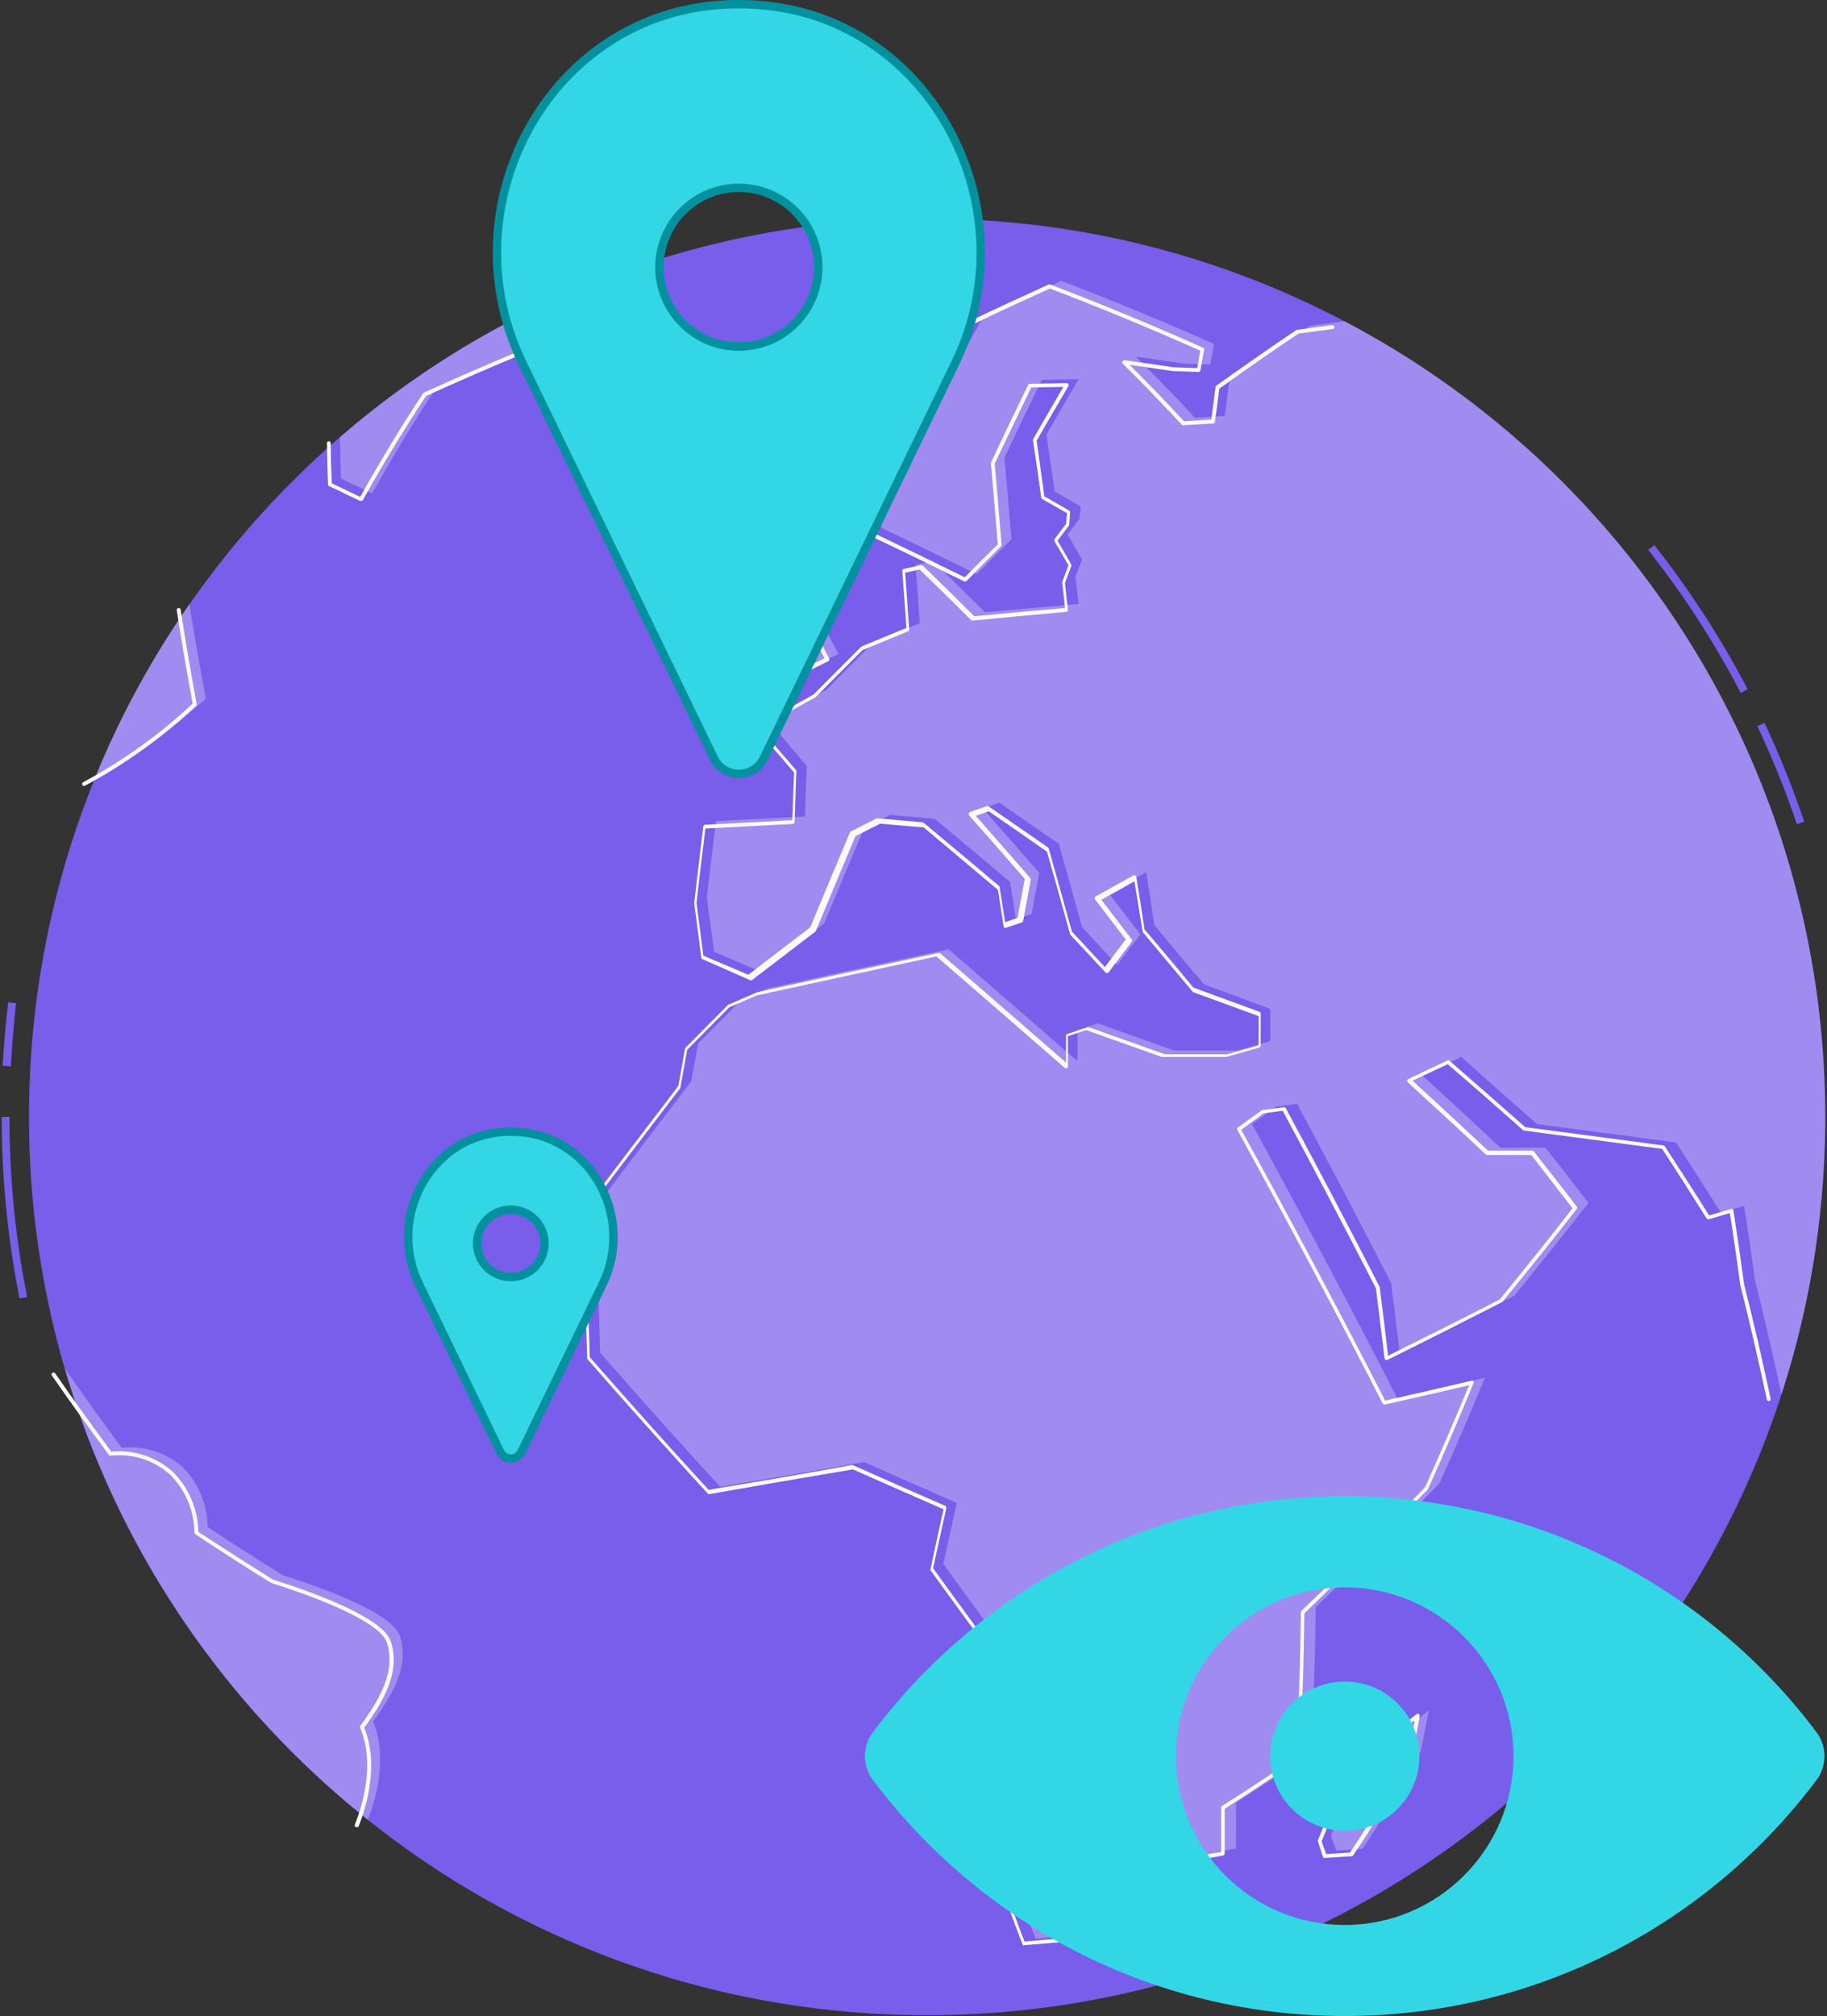 <svg xmlns="http://www.w3.org/2000/svg" width="436" height="481" viewBox="0 0 436 481" fill="none"><rect x="0" y="0" width="436" height="481" fill="#333333" stroke="none"/><path d="M4.653 309.769C1.827 295.514 0.403 281.016 0.403 266.483H2.253C2.25 280.93 3.667 295.343 6.483 309.514L4.653 309.769Z" fill="#795DEB"></path><path d="M428.806 196.634C426.117 188.667 422.97 180.862 419.381 173.259L421.073 172.452C424.69 180.134 427.863 188.017 430.576 196.063L428.806 196.634Z" fill="#795DEB"></path><path d="M415.425 165.329C409.132 153.291 401.735 141.863 393.329 131.192L394.785 130.051C403.268 140.805 410.731 152.326 417.078 164.464L415.425 165.329Z" fill="#795DEB"></path><path d="M2.588 254.421L0.62 254.303C0.915 249.227 1.368 244.131 1.978 239.133L3.827 239.369C3.316 244.367 2.863 249.443 2.588 254.421Z" fill="#795DEB"></path><path d="M221.244 480.811C339.614 480.811 435.573 384.853 435.573 266.483C435.573 148.112 339.614 52.154 221.244 52.154C102.873 52.154 6.915 148.112 6.915 266.483C6.915 384.853 102.873 480.811 221.244 480.811Z" fill="#795DEB"></path><g opacity="0.3"><path d="M49.118 166.706C47.662 158.915 46.35 151.392 45.183 144.138C36.132 157.117 28.55 171.061 22.575 185.713C35.797 179.22 49.098 166.667 49.118 166.706Z" fill="#FAFAFA"></path><path d="M89.021 410.726C94.078 403.84 97.678 397.209 95.435 390.322C93.192 383.436 67.319 375.841 67.456 375.821C61.422 372.044 55.454 368.213 49.551 364.331C49.509 359.001 47.392 353.898 43.648 350.105C41.678 348.346 39.361 347.021 36.846 346.214C34.331 345.407 31.675 345.137 29.049 345.422C24.405 339.165 19.88 332.862 15.473 326.514C27.883 369.001 53.142 406.604 87.781 434.16C88.844 431.504 93.015 420.21 89.021 410.726Z" fill="#FAFAFA"></path><path d="M81.389 114.172L88.806 117.733C93.804 108.82 98.88 100.419 104.016 92.666C119.068 85.819 134.179 79.523 148.995 73.876C150.844 69.941 152.713 66.163 154.563 62.759C127.568 71.593 102.605 85.72 81.133 104.314C81.192 107.522 81.251 110.788 81.389 114.172Z" fill="#FAFAFA"></path><path d="M152.908 103.527C161.015 104.255 166.544 93.434 166.524 93.552C165.343 91.191 164.183 88.889 163.041 86.645C155.486 88.889 147.904 91.217 140.296 93.63C140.257 93.532 144.782 102.622 152.908 103.527Z" fill="#FAFAFA"></path><path d="M200.092 156.042C196.55 149.208 193.087 142.571 189.703 136.13C188.208 132.195 186.752 128.417 185.296 124.679C183.328 127.768 181.164 130.916 179.098 134.103L186.358 145.043C184.889 151.523 183.407 158.167 181.911 164.975C187.998 161.892 194.058 158.915 200.092 156.042Z" fill="#FAFAFA"></path><path d="M169.1 146.637C168.313 151.143 167.507 155.747 166.739 160.41L176.99 155.609C178.564 152.422 180.119 149.254 181.693 146.145L175.692 142.033L169.1 146.637Z" fill="#FAFAFA"></path><path d="M320.802 76.65L312.538 77.752C306.478 81.825 300.083 86.291 293.354 91.092C293.026 93.716 292.672 96.431 292.292 99.238L285.189 99.671C280.414 94.555 275.705 89.695 271.062 85.091L282.729 86.763L288.829 86.98C289.124 85.307 289.419 83.674 289.714 82.061C277.299 76.552 265.08 71.515 253.255 67.009C247.214 69.704 240.958 72.616 234.543 75.725C230.156 83.596 225.433 92.587 220.514 102.445C217.051 104.478 213.569 106.544 210.067 108.643C210.067 114.172 210.224 119.956 210.322 125.938C217.825 129.519 225.407 133.205 233.068 136.996C235.862 134.162 238.629 131.382 241.371 128.653C240.82 121.885 240.269 115.398 239.718 109.194C242.807 102.642 245.778 96.424 248.611 90.62L257.407 90.482C254.927 94.666 252.37 99.067 249.733 103.685C250.363 108.053 251.019 112.591 251.701 117.3L257.859 120.802C257.859 121.767 257.721 122.77 257.643 123.734L254.77 127.551L258.213 133.454C257.702 134.831 257.17 136.209 256.659 137.606C256.895 139.75 257.131 141.915 257.387 144.099C249.963 144.755 242.519 145.41 235.055 146.066C230.864 141.915 226.712 137.822 222.6 133.848L218.507 134.753C218.822 139.304 219.157 143.948 219.511 148.683L208.551 153.189C204.774 156.954 200.976 160.771 197.159 164.64C192.647 167.119 188.141 169.631 183.642 172.176L192.535 182.801C192.378 186.736 192.234 190.744 192.103 194.823C185 195.157 177.916 195.531 170.872 195.905C170.125 201.913 169.397 207.973 168.688 214.086C169.259 218.395 169.829 222.743 170.4 227.091L181.596 231.853L196.687 220.303C199.874 212.643 203.049 205.061 206.21 197.558L212.369 194.429L223.053 195.354C229.034 200.326 235.035 205.356 241.056 210.446C241.509 213.397 241.981 216.348 242.453 219.339L246.191 218.08C246.801 214.794 247.411 211.528 248.002 208.242C243.489 203.087 238.997 197.965 234.524 192.875L238.459 191.498C243.181 194.764 247.943 198.05 252.684 201.336C254.534 207.894 256.383 214.538 258.233 221.267C261.027 224.238 263.801 227.17 266.595 230.22L272.124 222.92C269.606 219.615 267.081 216.335 264.549 213.082L273.521 208.104C274.203 212.289 274.859 216.506 275.489 220.756C279.424 225.439 283.359 230.128 287.294 234.824L303.153 240.727V248.4L295.283 250.624H280.172L261.971 244.17L257.131 245.764C257.131 248.243 257.131 250.722 257.131 253.181C246.9 244.268 236.609 235.316 226.338 226.462C211.955 229.551 197.533 232.66 183.209 235.808L176.795 238.68C173.371 242.104 169.967 245.547 166.583 248.971C166.032 251.981 165.501 254.972 164.97 257.982C157.309 267.965 149.786 277.862 142.401 287.673C142.578 299.479 142.854 311.284 143.228 322.736C152.751 333.636 162.353 344.379 171.856 354.728C183.202 352.84 194.66 350.872 206.23 348.826C213.641 352.131 221 355.378 228.306 358.565C227.244 363.51 226.181 368.364 225.119 373.125C228.562 377.887 231.926 382.53 235.271 387.056C237.173 394.926 239.016 402.469 240.8 409.683C237.796 414.313 234.832 418.747 231.907 422.984C234.15 428.296 236.314 433.314 238.38 437.977C241.646 447.815 244.598 456.138 247.136 462.532C253.694 462.008 260.253 461.43 266.812 460.801C272.714 456.866 278.617 452.458 284.776 447.461C286.448 445.69 288.14 443.86 289.832 441.971L294.948 441.027C294.948 437.583 295.046 433.943 294.948 430.107C300.851 426.368 306.754 422.433 312.774 418.301C313.443 407.715 313.837 396.008 313.994 383.435C323.832 373.952 333.67 364.035 343.508 353.922C347.207 345.697 350.847 337.256 354.389 328.697C347.489 330.311 340.491 331.918 333.395 333.518C322.789 312.721 311.043 290.625 298.785 268.194L304.57 264.023L309.548 263.374C317.319 277.835 324.855 292.159 331.958 306.09C332.706 311.756 333.401 317.364 334.044 322.913C343.226 318.348 352.336 313.757 361.374 309.14C367.381 301.768 373.284 294.389 379.082 287.004C375.737 282.656 372.313 278.248 368.811 273.821H358.068C351.995 268.142 345.784 262.396 339.435 256.585L348.722 252.178C354.782 257.609 360.81 262.947 366.804 268.194L399.958 272.582C403.657 278.235 407.238 283.83 410.701 289.365L416.23 287.732C417.161 293.701 418.02 299.603 418.807 305.44C421.142 314.767 423.248 323.857 425.123 332.711C440.742 284.584 438.842 232.484 419.759 185.622C400.676 138.76 365.639 100.155 320.841 76.63L320.802 76.65Z" fill="#FAFAFA"></path><path d="M339.04 417.888C339.69 414.72 340.319 411.435 341.008 408.05C335.361 412.595 329.694 417.003 324.067 421.213C321.962 427.116 319.797 432.783 317.613 437.938L318.892 441.519L325.149 441.125C329.753 434.18 334.436 426.368 339.04 417.888Z" fill="#FAFAFA"></path></g><path d="M20.042 187.524C19.956 187.525 19.871 187.501 19.798 187.456C19.725 187.411 19.666 187.345 19.628 187.268C19.573 187.158 19.562 187.031 19.599 186.913C19.635 186.795 19.717 186.697 19.825 186.638C29.225 181.594 37.935 175.358 45.738 168.084L45.974 167.867C44.577 160.371 43.298 152.855 42.177 145.555C42.171 145.439 42.208 145.326 42.28 145.235C42.352 145.145 42.455 145.084 42.569 145.065C42.683 145.045 42.801 145.069 42.899 145.13C42.997 145.191 43.069 145.287 43.102 145.398C44.223 152.796 45.522 160.391 46.938 167.966C46.955 168.05 46.947 168.138 46.916 168.218C46.885 168.298 46.831 168.368 46.761 168.418L46.348 168.792C38.486 176.12 29.71 182.403 20.238 187.484C20.178 187.516 20.11 187.53 20.042 187.524Z" fill="#FAFAFA"></path><path d="M85.108 435.951C85.058 435.97 85.002 435.97 84.951 435.951C84.894 435.931 84.841 435.9 84.795 435.859C84.75 435.818 84.714 435.769 84.688 435.714C84.662 435.659 84.648 435.599 84.646 435.538C84.644 435.478 84.654 435.417 84.675 435.36C86.289 431.327 89.653 421.017 85.954 412.261C85.916 412.192 85.897 412.114 85.897 412.035C85.897 411.956 85.916 411.878 85.954 411.808C90.578 405.512 94.553 398.744 92.31 391.837C91.011 388.02 81.134 382.905 65.216 377.828C64.981 377.759 64.751 377.673 64.528 377.572C58.507 373.814 52.486 369.938 46.622 366.062C46.556 366.011 46.502 365.946 46.464 365.871C46.427 365.796 46.407 365.713 46.406 365.629C46.342 360.461 44.267 355.52 40.621 351.856C38.709 350.144 36.457 348.852 34.013 348.066C31.57 347.28 28.988 347.016 26.435 347.291C26.351 347.306 26.264 347.297 26.184 347.266C26.105 347.234 26.035 347.182 25.983 347.114C21.437 340.995 16.853 334.64 12.386 328.186C12.318 328.084 12.291 327.959 12.313 327.837C12.335 327.716 12.404 327.608 12.505 327.537C12.608 327.473 12.732 327.449 12.852 327.471C12.972 327.493 13.079 327.558 13.154 327.655C17.561 334.03 22.087 340.306 26.573 346.347C29.224 346.089 31.901 346.386 34.431 347.219C36.962 348.053 39.291 349.404 41.271 351.187C45.059 354.996 47.23 360.121 47.331 365.492C53.115 369.289 59.136 373.106 65.039 376.825L65.551 377.002C75.074 380.032 91.346 385.974 93.254 391.601C95.615 398.822 91.641 405.768 86.919 412.202C90.598 421.213 87.214 431.661 85.561 435.813C85.505 435.875 85.434 435.921 85.354 435.946C85.274 435.97 85.189 435.972 85.108 435.951Z" fill="#FAFAFA"></path><path d="M86.15 119.524C86.086 119.541 86.018 119.541 85.953 119.524L78.555 115.982C78.481 115.944 78.416 115.888 78.368 115.82C78.32 115.751 78.29 115.672 78.28 115.589C78.162 112.618 78.083 109.47 78.024 105.751C78.021 105.69 78.031 105.629 78.052 105.572C78.074 105.514 78.107 105.462 78.149 105.418C78.192 105.374 78.242 105.339 78.299 105.315C78.355 105.291 78.415 105.279 78.476 105.279C78.596 105.279 78.712 105.326 78.796 105.411C78.881 105.496 78.929 105.611 78.929 105.731C78.929 109.391 79.067 112.441 79.185 115.313L85.953 118.56C90.951 109.666 96.008 101.343 100.966 93.847C101.011 93.769 101.08 93.707 101.163 93.67C116.077 86.901 131.149 80.605 146.004 74.939C147.814 71.003 149.664 67.324 151.493 63.979C151.515 63.912 151.551 63.851 151.598 63.8C151.646 63.748 151.705 63.709 151.77 63.683C151.835 63.657 151.905 63.646 151.975 63.651C152.045 63.656 152.113 63.676 152.174 63.71C152.236 63.745 152.288 63.792 152.329 63.849C152.369 63.907 152.397 63.972 152.409 64.041C152.421 64.11 152.417 64.181 152.398 64.249C152.38 64.316 152.346 64.379 152.3 64.432C150.47 67.796 148.601 71.535 146.771 75.509C146.712 75.612 146.622 75.694 146.515 75.745C131.66 81.412 116.589 87.708 101.674 94.477C96.677 102.032 91.581 110.414 86.543 119.406C86.491 119.454 86.428 119.489 86.36 119.51C86.292 119.53 86.22 119.535 86.15 119.524Z" fill="#FAFAFA"></path><path d="M151.043 105.358H150.217C142.347 104.453 137.742 96.149 137.251 95.205C137.203 95.098 137.199 94.976 137.24 94.866C137.28 94.756 137.361 94.666 137.467 94.615H137.565C145.101 92.214 152.735 89.873 160.291 87.649C160.396 87.619 160.508 87.626 160.609 87.669C160.709 87.712 160.792 87.788 160.842 87.885C161.963 90.109 163.144 92.411 164.325 94.772C164.368 94.847 164.39 94.932 164.39 95.018C164.39 95.104 164.368 95.189 164.325 95.264C162.829 97.684 157.871 105.358 151.043 105.358ZM150.315 104.393C156.946 104.964 161.924 97.33 163.36 94.851C162.285 92.686 161.222 90.581 160.173 88.535C152.913 90.679 145.573 92.922 138.333 95.225C139.415 97.172 143.606 103.626 150.315 104.393Z" fill="#FAFAFA"></path><path d="M179.276 166.667C179.222 166.672 179.169 166.665 179.118 166.648C179.067 166.631 179.02 166.604 178.981 166.569C178.913 166.517 178.861 166.447 178.833 166.366C178.805 166.286 178.802 166.199 178.823 166.116C180.24 159.584 181.715 152.933 183.23 146.44C180.791 142.8 178.41 139.2 176.068 135.678C176.017 135.602 175.989 135.513 175.989 135.422C175.989 135.331 176.017 135.241 176.068 135.166C178.154 131.979 180.24 128.831 182.286 125.741C182.332 125.666 182.401 125.607 182.482 125.572C182.562 125.537 182.652 125.527 182.739 125.545C182.821 125.556 182.9 125.59 182.965 125.642C183.031 125.694 183.082 125.762 183.112 125.84L187.52 137.291C190.884 143.666 194.347 150.317 197.889 157.144C197.913 157.2 197.925 157.26 197.925 157.321C197.925 157.382 197.913 157.442 197.889 157.498C197.844 157.614 197.76 157.711 197.653 157.774C191.652 160.686 185.533 163.676 179.453 166.707C179.391 166.709 179.33 166.695 179.276 166.667ZM177.013 135.343L184.116 146.027C184.155 146.142 184.155 146.267 184.116 146.381C182.66 152.697 181.243 159.072 179.866 165.369C185.533 162.555 191.199 159.781 196.767 157.065C193.304 150.395 189.901 143.883 186.595 137.586C185.205 133.953 183.834 130.405 182.483 126.942C180.699 129.696 178.876 132.497 177.013 135.343Z" fill="#FAFAFA"></path><path d="M164.085 162.201C163.995 162.228 163.899 162.228 163.81 162.201C163.74 162.15 163.686 162.081 163.655 162C163.624 161.92 163.616 161.833 163.632 161.748C164.42 157.085 165.207 152.481 166.013 147.975C166.028 147.851 166.092 147.738 166.19 147.661L172.782 143.076C172.862 143.027 172.954 143.002 173.047 143.002C173.141 143.002 173.233 143.027 173.313 143.076L179.216 147.011L179.393 147.129C179.488 147.19 179.557 147.285 179.586 147.394C179.615 147.503 179.602 147.619 179.55 147.72C177.976 150.828 176.422 153.996 174.848 157.184C174.795 157.28 174.712 157.356 174.612 157.4L164.36 162.201H164.085ZM166.958 148.172C166.21 152.343 165.482 156.593 164.754 160.883L174.061 156.554C175.556 153.524 177.038 150.533 178.507 147.582L173.116 143.883L166.958 148.172Z" fill="#FAFAFA"></path><path d="M244.483 464.264C244.39 464.261 244.3 464.232 244.224 464.179C244.147 464.127 244.087 464.054 244.05 463.969C241.571 457.712 238.619 449.449 235.294 439.394C233.228 434.731 231.044 429.694 228.841 424.421C228.806 424.354 228.788 424.28 228.788 424.204C228.788 424.129 228.806 424.055 228.841 423.988C231.733 419.758 234.743 415.35 237.636 410.864C235.885 403.82 234.055 396.344 232.166 388.532C228.841 384.007 225.437 379.344 222.072 374.661C222.043 374.603 222.027 374.539 222.027 374.474C222.027 374.409 222.043 374.345 222.072 374.287C223.095 369.663 224.04 364.921 225.181 360.101C218.078 357.012 210.818 353.804 203.537 350.578C191.909 352.545 180.379 354.513 169.302 356.48C169.227 356.498 169.148 356.495 169.075 356.47C169.002 356.446 168.938 356.402 168.888 356.342C159.405 346.013 149.783 335.25 140.24 324.35C140.184 324.259 140.144 324.159 140.122 324.055C139.748 312.662 139.473 300.857 139.296 288.972C139.299 288.873 139.333 288.776 139.394 288.697C146.753 278.859 154.328 269.021 161.884 259.085L163.477 250.191C163.504 250.103 163.551 250.022 163.615 249.955C166.999 246.512 170.403 243.088 173.827 239.645C173.872 239.636 173.919 239.636 173.965 239.645L180.694 236.733C195.156 233.565 209.676 230.417 223.981 227.367C224.052 227.349 224.127 227.348 224.2 227.365C224.272 227.382 224.338 227.417 224.394 227.466C234.232 235.985 244.345 244.761 254.399 253.517C254.399 251.392 254.399 249.267 254.399 247.142C254.398 247.043 254.427 246.946 254.484 246.865C254.54 246.784 254.621 246.722 254.714 246.689L259.555 245.095C259.649 245.057 259.755 245.057 259.85 245.095L277.991 251.529H292.885L300.362 249.424C300.362 247.083 300.362 244.761 300.362 242.439L284.799 236.733L284.602 236.595C280.667 231.899 276.732 227.204 272.796 222.508C272.739 222.447 272.698 222.372 272.678 222.291C272.049 218.356 271.399 214.263 270.711 210.289L262.84 214.677L270.081 224.141C270.139 224.221 270.17 224.317 270.17 224.416C270.17 224.515 270.139 224.611 270.081 224.692L264.552 232.011C264.51 232.064 264.456 232.108 264.395 232.138C264.333 232.169 264.266 232.186 264.198 232.188C264.132 232.195 264.066 232.186 264.004 232.162C263.943 232.138 263.888 232.1 263.844 232.05C261.05 229.033 258.256 226.043 255.462 223.078C255.418 223.019 255.384 222.952 255.364 222.881C253.534 216.251 251.684 209.64 249.854 203.206C245.211 199.952 240.581 196.739 235.963 193.564L232.854 194.647C237.183 199.552 241.525 204.504 245.88 209.502C245.921 209.554 245.95 209.614 245.967 209.679C245.984 209.743 245.988 209.81 245.978 209.876C245.388 213.142 244.778 216.408 244.168 219.714C244.155 219.794 244.121 219.869 244.069 219.931C244.017 219.993 243.949 220.041 243.873 220.068L240.115 221.347C240.053 221.375 239.986 221.39 239.918 221.39C239.85 221.39 239.783 221.375 239.721 221.347C239.663 221.315 239.612 221.271 239.575 221.216C239.537 221.161 239.513 221.098 239.505 221.032L238.147 212.315C232.205 207.305 226.302 202.34 220.439 197.421L210.05 196.516L204.147 199.506C201.019 206.964 197.851 214.499 194.703 222.094C194.669 222.167 194.622 222.234 194.565 222.291C189.528 226.134 184.491 229.984 179.454 233.841C179.381 233.879 179.3 233.899 179.218 233.899C179.136 233.899 179.055 233.879 178.982 233.841L167.629 228.843C167.557 228.812 167.495 228.763 167.447 228.701C167.399 228.639 167.367 228.566 167.354 228.489C166.783 224.121 166.212 219.792 165.661 215.464C166.37 209.246 167.098 203.166 167.826 197.165C167.84 197.059 167.891 196.961 167.97 196.889C168.049 196.817 168.152 196.775 168.259 196.772L189.076 195.689C189.213 191.872 189.332 188.055 189.489 184.297L180.576 173.928C180.529 173.875 180.494 173.812 180.474 173.744C180.453 173.676 180.448 173.605 180.458 173.534C180.469 173.467 180.497 173.403 180.538 173.349C180.579 173.294 180.632 173.25 180.694 173.22C185.206 170.688 189.692 168.183 194.152 165.703C197.969 161.847 201.754 158.05 205.505 154.311C205.545 154.261 205.6 154.226 205.662 154.213C209.224 152.737 212.765 151.261 216.307 149.825C215.973 145.201 215.638 140.656 215.323 136.229C215.311 136.118 215.34 136.006 215.406 135.915C215.471 135.824 215.568 135.761 215.677 135.737L219.79 134.832C219.866 134.812 219.946 134.813 220.022 134.834C220.098 134.854 220.167 134.894 220.223 134.95C224.276 138.885 228.427 142.958 232.52 147.031C239.741 146.342 247.021 145.673 254.163 145.063C253.947 143.096 253.711 141.128 253.494 139.043C253.486 138.971 253.486 138.898 253.494 138.826L254.97 134.891C253.868 132.923 252.766 131.054 251.645 129.146C251.598 129.069 251.573 128.98 251.573 128.89C251.573 128.8 251.598 128.711 251.645 128.634L254.439 124.935L254.616 122.417L248.713 119.072C248.651 119.033 248.597 118.981 248.557 118.92C248.516 118.859 248.489 118.79 248.477 118.718C247.847 114.035 247.192 109.496 246.509 105.102C246.489 105.005 246.489 104.904 246.509 104.807C248.989 100.498 251.428 96.287 253.75 92.313L246.096 92.45C243.361 98.058 240.43 104.256 237.38 110.631C237.931 116.868 238.482 123.381 239.013 129.972C239.02 130.041 239.011 130.11 238.987 130.175C238.964 130.24 238.925 130.298 238.875 130.346C236.147 133.087 233.379 135.868 230.572 138.688C230.495 138.744 230.402 138.775 230.306 138.775C230.211 138.775 230.118 138.744 230.041 138.688C222.505 134.97 214.851 131.251 207.296 127.65C207.218 127.613 207.153 127.554 207.107 127.481C207.062 127.408 207.039 127.323 207.04 127.237C206.935 121.243 206.85 115.478 206.784 109.942C206.781 109.86 206.8 109.779 206.838 109.707C206.876 109.635 206.932 109.573 207 109.529C210.49 107.443 213.933 105.404 217.33 103.41C222.328 93.434 227.03 84.482 231.32 76.769C231.365 76.691 231.434 76.629 231.517 76.592C237.852 73.522 244.148 70.689 250.248 67.875C250.304 67.851 250.364 67.839 250.425 67.839C250.486 67.839 250.546 67.851 250.602 67.875C262.408 72.381 274.725 77.438 287.081 82.947C287.177 82.989 287.257 83.063 287.307 83.155C287.357 83.248 287.374 83.355 287.357 83.459C287.068 85.059 286.773 86.692 286.471 88.358C286.445 88.469 286.382 88.568 286.293 88.639C286.204 88.71 286.093 88.75 285.979 88.751L279.899 88.535L269.57 87.039C273.8 91.27 278.168 95.775 282.556 100.498L289.068 100.104C289.422 97.448 289.757 94.851 290.072 92.352C290.093 92.22 290.163 92.1 290.269 92.017C296.998 87.216 303.451 82.711 309.472 78.677C309.536 78.659 309.605 78.659 309.669 78.677L317.913 77.575C317.975 77.567 318.038 77.571 318.099 77.588C318.159 77.604 318.216 77.632 318.265 77.671C318.315 77.709 318.356 77.757 318.387 77.812C318.417 77.866 318.437 77.926 318.444 77.989C318.453 78.048 318.449 78.109 318.434 78.167C318.418 78.225 318.391 78.279 318.355 78.327C318.318 78.374 318.272 78.414 318.22 78.444C318.168 78.474 318.11 78.493 318.051 78.5L309.905 79.582C304.002 83.517 297.608 88.004 290.977 92.745C290.642 95.303 290.308 97.96 289.934 100.616C289.921 100.724 289.87 100.824 289.791 100.9C289.713 100.975 289.61 101.021 289.501 101.029L282.398 101.462C282.263 101.455 282.132 101.407 282.024 101.324C277.243 96.189 272.501 91.27 267.917 86.744C267.861 86.667 267.831 86.574 267.831 86.479C267.831 86.383 267.861 86.29 267.917 86.213C267.948 86.118 268.015 86.04 268.103 85.992C268.19 85.945 268.293 85.932 268.389 85.957C272.324 86.489 276.259 87.059 280.057 87.63L285.704 87.826C285.96 86.41 286.215 85.032 286.451 83.675C274.292 78.264 262.211 73.266 250.543 68.839C244.64 71.515 238.344 74.388 232.146 77.398C227.857 85.091 223.174 94.024 218.196 103.98C218.146 104.06 218.079 104.127 217.999 104.177C214.641 106.145 211.237 108.165 207.787 110.237C207.787 115.589 207.945 121.177 208.043 126.962C215.422 130.484 222.879 134.104 230.238 137.744C232.861 135.055 235.484 132.432 238.108 129.874C237.577 123.302 237.026 116.829 236.475 110.631C236.455 110.553 236.455 110.472 236.475 110.395C239.564 103.784 242.574 97.527 245.368 91.821C245.406 91.743 245.464 91.678 245.538 91.633C245.611 91.587 245.695 91.564 245.781 91.565L254.557 91.407C254.714 91.447 254.857 91.529 254.97 91.644C255.01 91.716 255.03 91.797 255.03 91.88C255.03 91.962 255.01 92.043 254.97 92.116C252.53 96.248 249.972 100.655 247.375 105.161C247.985 109.431 248.615 113.858 249.225 118.403L255.127 121.807C255.206 121.846 255.271 121.909 255.313 121.986C255.355 122.064 255.373 122.152 255.364 122.24L255.167 125.171C255.155 125.263 255.122 125.351 255.068 125.427L252.373 128.988C253.475 130.858 254.557 132.746 255.659 134.675C255.709 134.801 255.709 134.942 255.659 135.068L254.144 139.121C254.38 141.227 254.616 143.332 254.852 145.477C254.861 145.539 254.857 145.603 254.84 145.664C254.823 145.725 254.794 145.782 254.754 145.831C254.716 145.879 254.668 145.918 254.614 145.945C254.559 145.972 254.5 145.987 254.439 145.988C247.08 146.638 239.584 147.346 232.107 148.054C232.038 148.061 231.969 148.053 231.904 148.029C231.839 148.005 231.781 147.966 231.733 147.916C227.66 143.863 223.528 139.81 219.475 135.875L216.012 136.642C216.327 141.05 216.642 145.575 216.976 150.179C216.985 150.277 216.961 150.375 216.908 150.457C216.854 150.539 216.774 150.601 216.681 150.632L205.82 155.118C202.081 158.837 198.304 162.634 194.506 166.471H194.388L181.363 173.751L190.04 183.825C190.068 183.928 190.068 184.037 190.04 184.14C189.902 188.075 189.745 192.128 189.627 196.162C189.617 196.277 189.566 196.384 189.482 196.464C189.399 196.544 189.289 196.59 189.174 196.594L168.337 197.677C167.609 203.579 166.901 209.482 166.212 215.385C166.744 219.497 167.314 223.747 167.865 228.017L178.569 232.562L193.365 221.248C196.513 213.627 199.668 206.085 202.829 198.621C202.873 198.52 202.949 198.437 203.046 198.385L209.204 195.257C209.244 195.237 209.288 195.227 209.332 195.227C209.376 195.227 209.42 195.237 209.46 195.257L220.144 196.181C220.238 196.184 220.328 196.219 220.4 196.28C226.381 201.251 232.382 206.282 238.403 211.371C238.485 211.451 238.54 211.554 238.56 211.666L239.859 220.009L242.83 219.005C243.42 215.883 243.991 212.775 244.542 209.679C240.095 204.563 235.655 199.5 231.221 194.489C231.188 194.422 231.171 194.348 231.171 194.273C231.171 194.198 231.188 194.124 231.221 194.056C231.239 193.983 231.275 193.915 231.327 193.859C231.379 193.804 231.444 193.764 231.517 193.741L235.452 192.344C235.517 192.316 235.587 192.301 235.658 192.301C235.729 192.301 235.8 192.316 235.865 192.344C240.613 195.611 245.355 198.89 250.09 202.182C250.138 202.209 250.178 202.245 250.209 202.29C250.239 202.334 250.259 202.385 250.268 202.438C252.117 208.997 253.96 215.601 255.796 222.252L263.667 230.732L268.645 224.141C266.205 220.933 263.746 217.746 261.286 214.539C261.257 214.481 261.241 214.417 261.241 214.352C261.241 214.287 261.257 214.223 261.286 214.165C261.322 214.034 261.406 213.921 261.522 213.85L270.475 208.872C270.542 208.838 270.616 208.82 270.691 208.82C270.766 208.82 270.841 208.838 270.907 208.872C270.974 208.903 271.032 208.95 271.077 209.008C271.121 209.066 271.151 209.134 271.163 209.207C271.852 213.358 272.521 217.549 273.131 221.74C277.066 226.344 280.955 230.975 284.799 235.631C290.046 237.546 295.292 239.468 300.539 241.396C300.628 241.43 300.705 241.489 300.761 241.566C300.817 241.643 300.849 241.734 300.854 241.829C300.854 244.387 300.854 246.945 300.854 249.503C300.861 249.603 300.83 249.703 300.769 249.782C300.707 249.862 300.619 249.917 300.52 249.936L292.649 252.179H277.263L259.2 245.764L254.852 247.22V254.422C254.858 254.513 254.836 254.604 254.79 254.683C254.743 254.762 254.673 254.824 254.59 254.863C254.507 254.901 254.414 254.913 254.324 254.898C254.234 254.882 254.15 254.84 254.085 254.776C243.853 245.843 233.543 236.91 223.469 228.194C209.322 231.244 194.9 234.372 180.576 237.501L174.024 240.354C170.666 243.725 167.321 247.102 163.989 250.487L162.395 259.341C162.414 259.412 162.414 259.486 162.395 259.557C154.859 269.395 147.304 279.331 139.926 289.071C140.103 300.876 140.378 312.524 140.752 323.799C150.196 334.581 159.719 345.245 169.105 355.457C180.143 353.627 191.634 351.679 203.223 349.554C203.312 349.524 203.409 349.524 203.498 349.554C210.896 352.84 218.314 356.126 225.555 359.274C225.655 359.317 225.737 359.394 225.787 359.491C225.838 359.587 225.853 359.699 225.83 359.805C224.768 364.685 223.725 369.486 222.682 374.169C226.047 378.812 229.411 383.456 232.717 387.942C232.725 388.001 232.725 388.06 232.717 388.119C234.684 395.989 236.494 403.604 238.265 410.746C238.312 410.866 238.312 411 238.265 411.12C235.334 415.586 232.363 419.994 229.51 424.204C231.674 429.379 233.819 434.338 235.865 438.942C239.151 448.78 242.043 457.004 244.503 463.222C250.897 462.69 257.331 462.12 263.627 461.51C269.333 457.712 275.433 453.246 281.473 448.268C283.126 446.536 284.818 444.687 286.491 442.837C286.555 442.756 286.645 442.7 286.747 442.68L287.475 442.542L291.41 441.795C291.41 438.489 291.41 434.947 291.41 431.268C291.408 431.189 291.428 431.112 291.466 431.043C291.504 430.974 291.559 430.916 291.626 430.875C297.529 427.176 303.432 423.28 309.236 419.266C309.885 408.975 310.299 397.347 310.456 384.656C310.463 384.532 310.511 384.414 310.594 384.322C320.432 374.956 330.27 365.02 340.107 354.808C343.629 346.937 347.151 338.772 350.595 330.508C344.062 332.023 337.313 333.578 330.486 335.112C330.387 335.13 330.284 335.117 330.193 335.075C330.102 335.033 330.025 334.963 329.974 334.876C319.33 314.099 307.662 292.14 295.286 269.592C295.227 269.495 295.208 269.379 295.234 269.269C295.26 269.158 295.328 269.062 295.424 269.002L301.208 264.83C301.278 264.803 301.355 264.803 301.425 264.83L306.383 264.181C306.477 264.159 306.576 264.171 306.662 264.214C306.748 264.257 306.816 264.329 306.855 264.417C314.608 278.8 322.163 293.183 329.286 307.133V307.291C329.994 312.859 330.663 318.309 331.253 323.464C340.383 318.939 349.355 314.433 357.894 310.045C363.797 302.824 369.7 295.505 375.268 288.284C372.041 284.093 368.716 279.823 365.43 275.573H354.904C354.788 275.572 354.677 275.53 354.589 275.455C348.686 269.907 342.39 264.102 335.956 258.219C335.9 258.166 335.857 258.102 335.83 258.03C335.803 257.959 335.792 257.882 335.798 257.806C335.811 257.729 335.843 257.656 335.891 257.594C335.939 257.532 336.002 257.483 336.074 257.452L345.361 253.044C345.438 252.997 345.526 252.973 345.617 252.973C345.707 252.973 345.795 252.997 345.872 253.044C352.031 258.396 358.13 263.748 363.974 268.923L396.99 273.291C397.056 273.299 397.119 273.323 397.174 273.361C397.229 273.398 397.274 273.449 397.305 273.507C400.886 278.997 404.447 284.526 407.871 289.996L413.065 288.461C413.124 288.433 413.188 288.419 413.252 288.419C413.317 288.419 413.381 288.433 413.439 288.461C413.498 288.492 413.548 288.537 413.586 288.592C413.624 288.647 413.648 288.71 413.656 288.776C414.6 294.797 415.466 300.758 416.233 306.484C418.476 315.338 420.601 324.527 422.549 333.715C422.573 333.835 422.549 333.959 422.483 334.062C422.417 334.165 422.314 334.238 422.195 334.266C422.135 334.281 422.074 334.283 422.013 334.273C421.953 334.263 421.895 334.24 421.844 334.207C421.792 334.174 421.748 334.131 421.714 334.08C421.679 334.029 421.656 333.972 421.644 333.912C419.676 324.723 417.571 315.555 415.308 306.661C414.561 301.053 413.734 295.269 412.81 289.425L407.792 290.901C407.694 290.93 407.59 290.926 407.494 290.891C407.398 290.855 407.316 290.79 407.261 290.704C403.818 285.214 400.256 279.626 396.656 274.117L363.718 269.749C363.624 269.746 363.534 269.712 363.463 269.651C357.658 264.496 351.657 259.183 345.479 253.91L337.097 257.845C343.295 263.551 349.355 269.139 355.081 274.511H365.647C365.719 274.507 365.791 274.521 365.856 274.552C365.921 274.583 365.978 274.629 366.021 274.688C369.483 279.095 372.946 283.522 376.272 287.871C376.337 287.951 376.373 288.052 376.373 288.156C376.373 288.26 376.337 288.361 376.272 288.441C370.566 295.78 364.624 303.218 358.563 310.577L358.406 310.695C349.65 315.181 340.442 319.824 331.076 324.468C331.009 324.502 330.935 324.52 330.86 324.52C330.784 324.52 330.71 324.502 330.643 324.468C330.579 324.431 330.524 324.38 330.483 324.319C330.442 324.257 330.416 324.187 330.407 324.114C329.778 318.781 329.089 313.154 328.341 307.369C321.278 293.596 313.801 279.292 306.108 265.027L301.582 265.617L296.211 269.552C308.469 291.845 320.018 313.587 330.565 334.168C337.55 332.594 344.495 331 351.185 329.426C351.267 329.405 351.354 329.408 351.435 329.436C351.515 329.464 351.586 329.516 351.637 329.583C351.686 329.653 351.712 329.735 351.712 329.82C351.712 329.904 351.686 329.986 351.637 330.056C348.076 338.654 344.436 347.154 340.776 355.3L340.678 355.418C330.84 365.629 321.002 375.546 311.282 384.931C311.125 397.642 310.712 409.31 310.062 419.6C310.058 419.67 310.038 419.738 310.004 419.8C309.97 419.861 309.923 419.914 309.866 419.954C303.963 423.89 298.06 427.825 292.256 431.583C292.256 435.321 292.256 438.902 292.256 442.247C292.257 442.355 292.221 442.459 292.152 442.542C292.084 442.625 291.988 442.681 291.882 442.7L287.475 443.526L286.904 443.625C285.271 445.454 283.618 447.265 281.946 449.016C275.708 454.092 269.648 458.578 263.903 462.415H263.686C257.233 463.025 250.641 463.615 244.011 464.146L244.483 464.264Z" fill="#FAFAFA"></path><path d="M316.161 443.309C316.063 443.308 315.968 443.277 315.887 443.221C315.806 443.165 315.744 443.086 315.709 442.994L315.453 442.266L314.528 439.374C314.504 439.318 314.492 439.258 314.492 439.197C314.492 439.136 314.504 439.076 314.528 439.02C316.673 433.983 318.837 428.356 320.962 422.335C320.998 422.246 321.052 422.166 321.12 422.099C326.747 417.908 332.433 413.481 338.061 408.955C338.139 408.902 338.231 408.874 338.326 408.874C338.421 408.874 338.514 408.902 338.592 408.955C338.674 409 338.74 409.07 338.779 409.155C338.818 409.24 338.828 409.336 338.808 409.428C338.238 412.635 337.608 415.96 336.939 419.265V419.403C332.256 428.021 327.554 435.852 322.93 442.66C322.894 442.723 322.842 442.776 322.78 442.813C322.718 442.851 322.648 442.873 322.576 442.876L316.319 443.27L316.161 443.309ZM315.374 439.276C315.709 440.181 316.024 441.086 316.338 441.952L316.476 442.365L322.163 441.991C326.708 435.262 331.331 427.549 335.936 419.049C336.526 416.176 337.077 413.304 337.588 410.51C332.296 414.74 326.963 418.892 321.69 422.827C319.624 428.749 317.499 434.298 315.374 439.374V439.276Z" fill="#FAFAFA"></path><path d="M181.478 1.211C179.78 1.059 178.051 0.997 176.323 0.997C174.595 0.997 172.866 1.059 171.168 1.211C130.323 4.515 106.763 49.697 124.653 86.568L170.38 180.903C172.775 185.876 179.841 185.876 182.266 180.903L227.993 86.568C245.883 49.697 222.323 4.515 181.478 1.211ZM176.323 82.687C165.862 82.687 157.371 74.197 157.371 63.766C157.371 53.336 165.862 44.814 176.323 44.814C186.784 44.814 195.275 53.304 195.275 63.766C195.275 74.227 186.784 82.687 176.323 82.687Z" fill="#33D6E5" stroke="#00919E" stroke-width="2" stroke-miterlimit="10"></path><path d="M119.716 270.088C120.436 270.023 121.17 269.997 121.903 269.997C122.637 269.997 123.37 270.023 124.091 270.088C141.425 271.491 151.424 290.682 143.831 306.344L124.426 346.413C123.409 348.525 120.411 348.525 119.381 346.413L99.975 306.344C92.383 290.682 102.382 271.491 119.716 270.088ZM121.903 304.695C126.343 304.695 129.946 301.089 129.946 296.659C129.946 292.228 126.343 288.608 121.903 288.608C117.464 288.608 113.86 292.215 113.86 296.659C113.86 301.102 117.464 304.695 121.903 304.695Z" fill="#33D6E5" stroke="#00919E" stroke-width="2" stroke-miterlimit="10"></path><path d="M433.534 413.337C407.869 379.123 366.975 356.997 320.908 356.997C274.841 356.997 233.965 379.123 208.281 413.337C205.777 416.659 205.777 421.341 208.281 424.663C233.947 458.877 274.841 481.003 320.908 481.003C366.975 481.003 407.85 458.877 433.534 424.663C436.021 421.341 436.021 416.659 433.534 413.337ZM320.908 459.277C298.655 459.277 280.631 441.235 280.631 419C280.631 396.765 298.673 378.723 320.908 378.723C343.142 378.723 361.184 396.765 361.184 419C361.184 441.235 343.142 459.277 320.908 459.277Z" fill="#33D6E5"></path><path d="M320.926 436.806C330.76 436.806 338.732 428.834 338.732 419C338.732 409.166 330.76 401.194 320.926 401.194C311.092 401.194 303.12 409.166 303.12 419C303.12 428.834 311.092 436.806 320.926 436.806Z" fill="#33D6E5"></path></svg>